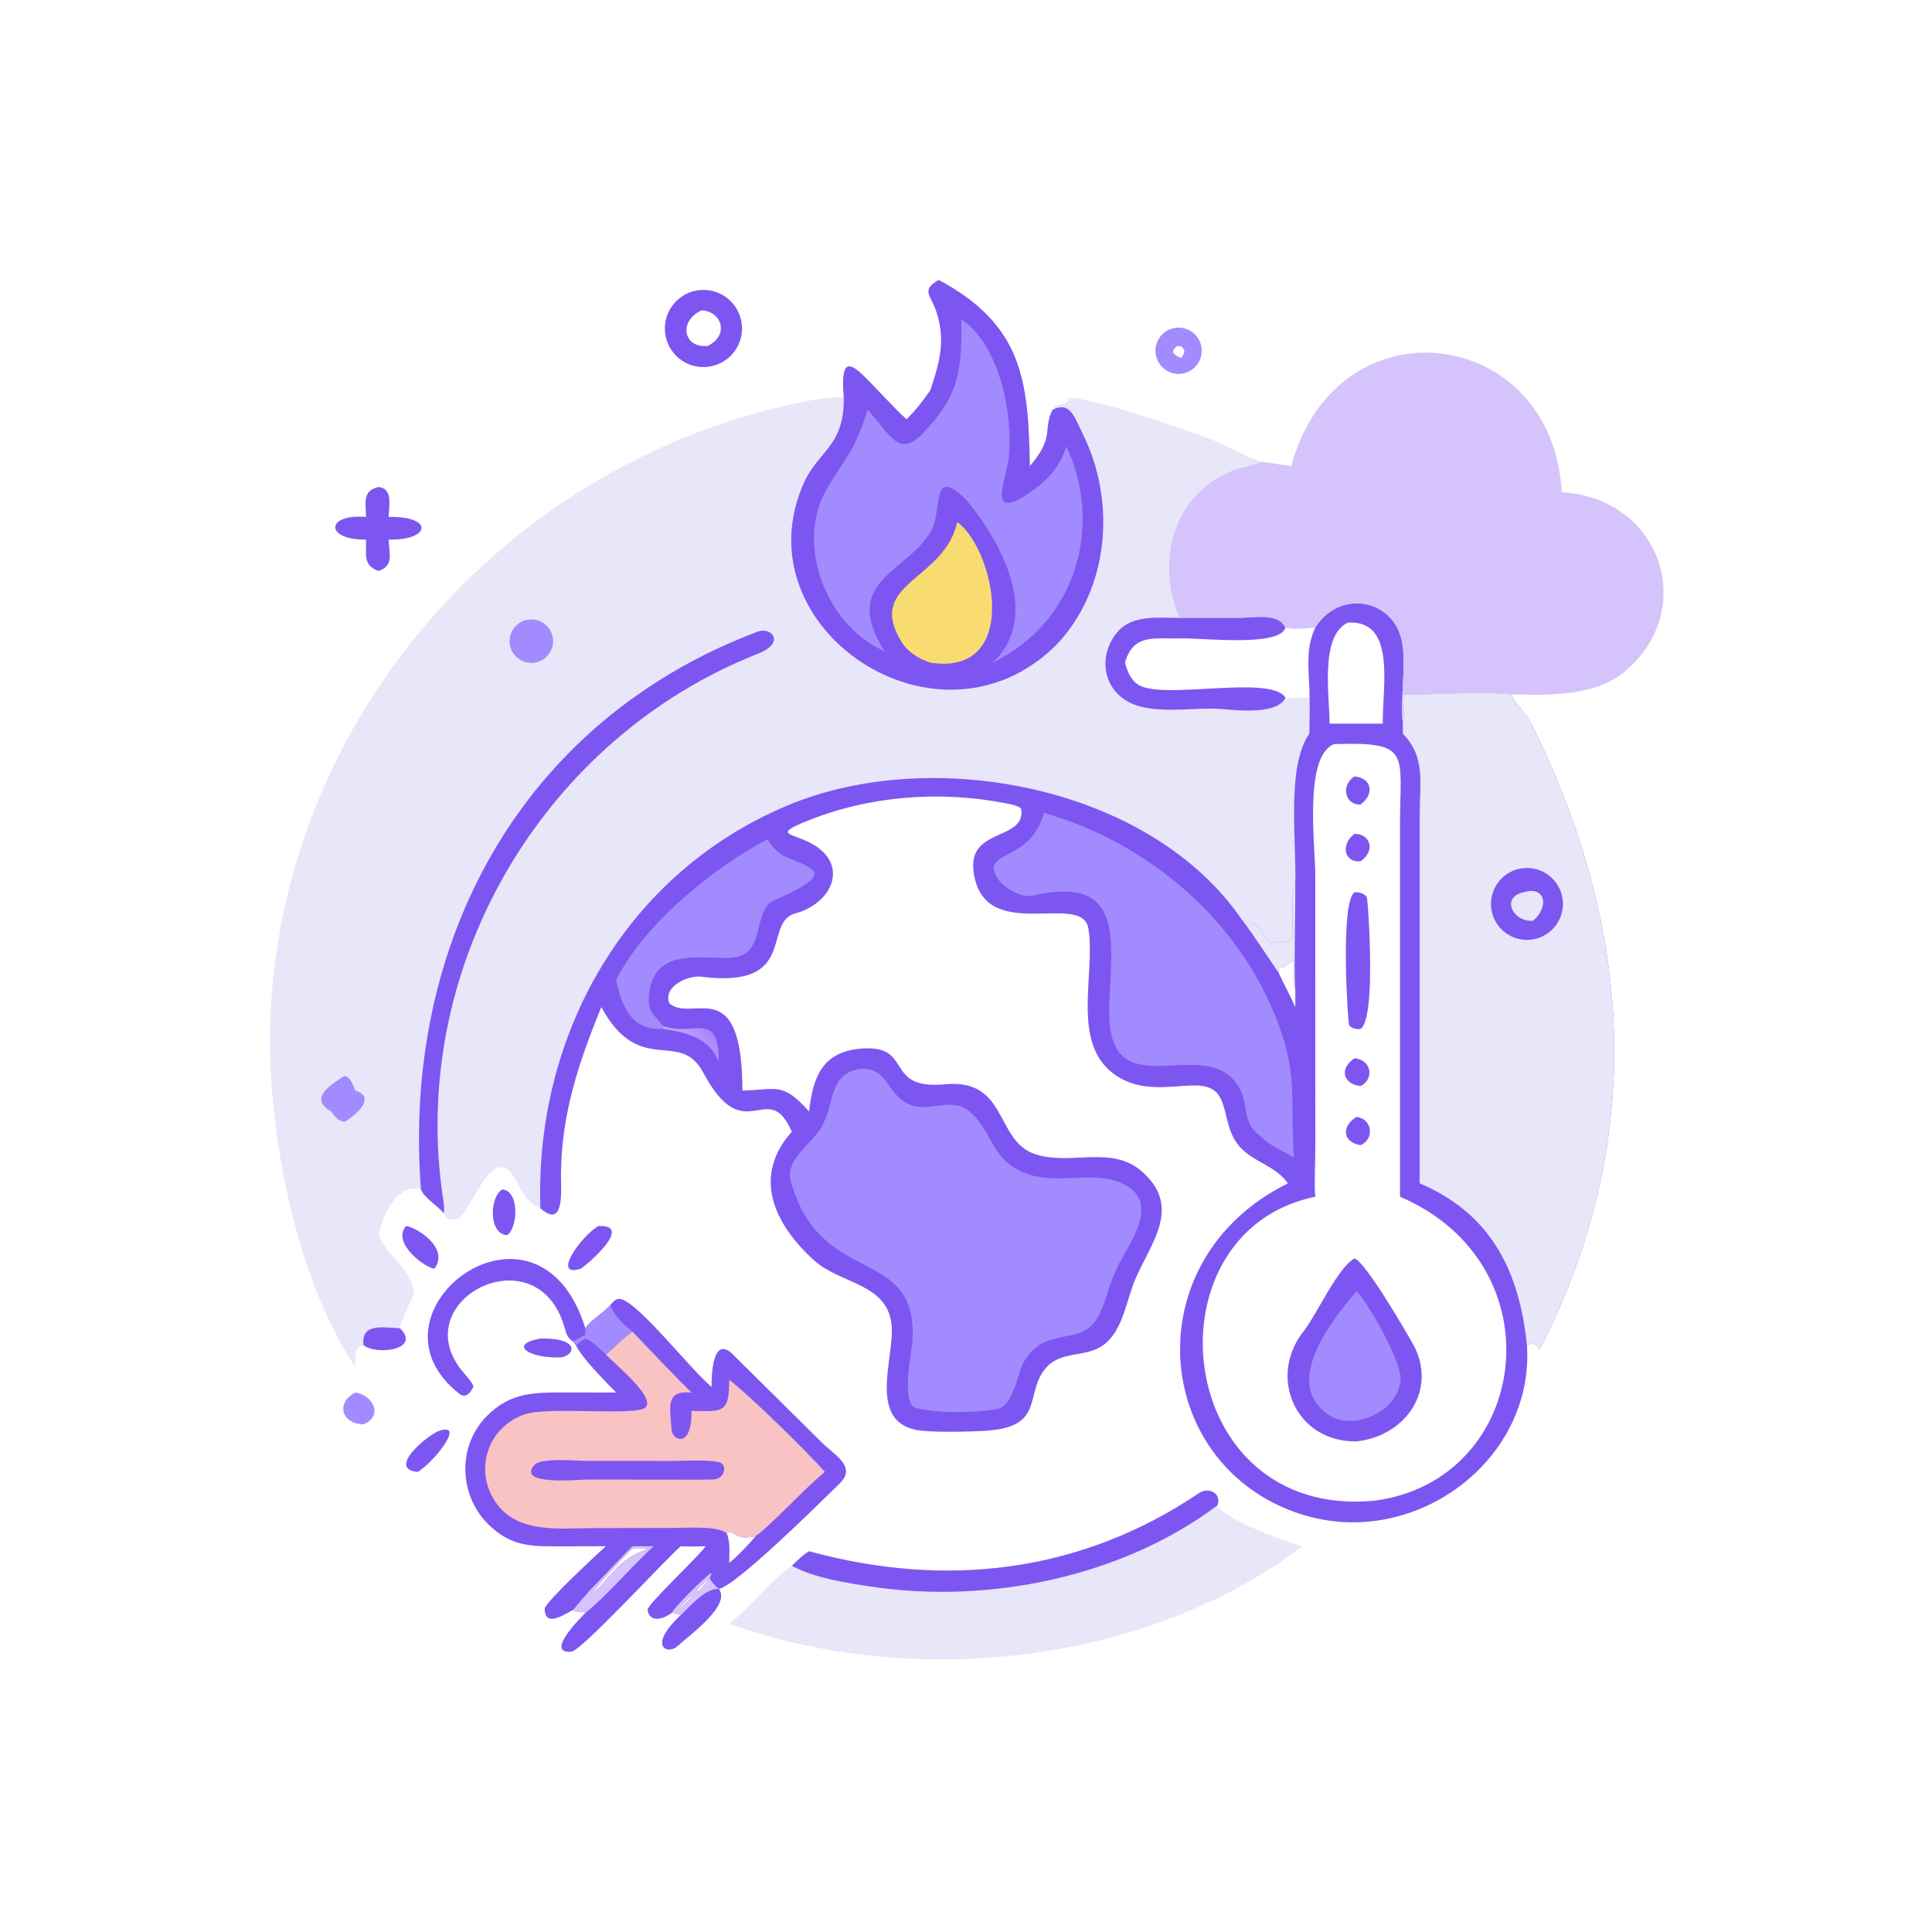 <svg version="1.1" xmlns="http://www.w3.org/2000/svg" style="display: block;" viewBox="0 0 2048 2048" width="512" height="512">
<defs>
	<linearGradient id="Gradient1" gradientUnits="userSpaceOnUse" x1="727.007" y1="1108.92" x2="750.167" y2="1090.82">
		<stop class="stop0" offset="0" stop-opacity="1" stop-color="rgb(194,163,250)"/>
		<stop class="stop1" offset="1" stop-opacity="1" stop-color="rgb(167,135,255)"/>
	</linearGradient>
</defs>
<path transform="translate(0,0)" fill="rgb(232,230,249)" d="M 995.037 296.758 C 1084.62 344.563 1090.16 404.447 1091.68 494.088 C 1118.41 463.099 1105.33 454.998 1115.64 434.482 C 1120.07 425.671 1129.54 431.296 1132.77 423.285 L 1129.13 422.161 C 1151.71 418.01 1259.34 456.538 1283.08 465.537 C 1300.73 472.228 1319.56 483.564 1336.8 489.322 C 1329.06 493.193 1316.8 494.999 1308.08 498.262 C 1246.48 521.328 1226.08 589.074 1247.46 647.916 C 1248.54 650.888 1251.71 652.92 1248.07 654.96 L 1315.09 654.851 C 1330.4 654.842 1354.47 649.298 1362.66 665.226 C 1356.43 686.325 1273.93 675.935 1249.73 676.706 C 1224.41 677.512 1201.3 671.104 1192.55 702.46 C 1194.94 711.564 1198.59 721.097 1207.13 726.154 C 1234.35 742.268 1348.02 714.697 1362.66 739.74 L 1363.25 741.382 C 1368.43 738.736 1381.56 739.663 1387.89 739.74 C 1387.52 735.186 1387.73 731.476 1387.89 726.94 C 1386.76 705.503 1384.8 684.733 1394.32 665.226 C 1419.12 624.847 1476.53 633.97 1486.06 679.431 C 1491.23 704.105 1483.91 741.54 1487.09 767.116 C 1488.44 756.473 1487.76 746.683 1487.09 736.065 C 1521.27 736.702 1569.78 732.238 1601.74 736.065 C 1602.97 741.198 1618.95 758.385 1622.7 765.891 C 1733.34 987.462 1744.24 1211.05 1632.31 1430.43 C 1626.38 1425.96 1629.19 1421.86 1618.65 1426.12 C 1626.81 1548.78 1497.76 1644.55 1377.13 1604.47 C 1220.61 1552.46 1201.8 1335.28 1365.25 1254.38 C 1351.86 1235.56 1329.58 1232.31 1314.56 1216.03 C 1297.29 1197.31 1301.85 1169.35 1288.62 1157.21 C 1268.74 1138.99 1220.5 1167.74 1180.58 1138.3 C 1135.11 1104.77 1161.44 1032.13 1153.76 984.439 C 1147.15 943.414 1040.51 1003.72 1031.84 922.131 C 1027.08 877.314 1087.92 891.229 1082.43 857.155 C 1078.78 853.673 1071.34 852.555 1066.3 851.562 C 996.154 837.727 921.067 843.589 854.665 870.598 C 819.033 885.091 839.491 883.085 859.263 893.637 C 901.559 916.211 881.768 957.862 843.324 968.147 C 807.413 977.754 847.184 1048.5 743.364 1035.34 C 729.208 1033.56 702.087 1045.95 709.732 1063.67 C 733.408 1084.73 786.782 1029.56 786.981 1156.04 C 823.418 1155.19 829.536 1146.55 857.653 1178.26 C 861.787 1141.81 871.4 1115.55 911.573 1111.68 C 969.704 1106.07 935.35 1155.8 1001.83 1149.38 C 1067.61 1143.03 1055.05 1207.7 1095.5 1222.79 C 1132.46 1236.58 1176.8 1213.52 1209.12 1240.69 C 1254.33 1278.69 1219.71 1317.76 1203.44 1356.02 C 1194.02 1378.16 1190.32 1410.82 1169.59 1425.85 C 1151.43 1439.03 1125.84 1431.91 1110.1 1448.59 C 1084.66 1475.53 1109.61 1512.4 1045.84 1516.61 C 1029.28 1517.7 985.719 1518.85 970.608 1515.67 C 920.814 1505.19 947.298 1440.62 945.316 1406.88 C 942.574 1360.22 890.995 1361.52 862.91 1336.03 C 819.48 1296.62 797.568 1246.19 839.382 1199.7 C 813.344 1140.63 790.011 1220.55 745.34 1136.78 C 720.492 1090.19 678.16 1142.39 637.4 1067.58 C 613.34 1126.48 594.882 1181.4 594.646 1246.13 C 594.596 1259.69 599.019 1304.08 572.84 1280.8 L 571.666 1280.24 C 554.982 1272.16 553.479 1261.49 544.691 1247.36 C 521.488 1210.05 498.804 1286.84 485.443 1291.76 C 479.528 1293.91 472.065 1293.52 470.552 1286.17 C 462.826 1277.38 449.802 1269.83 446.225 1260.89 C 420.279 1253.82 405.647 1288.88 401.271 1309.28 C 413.949 1337.55 429.571 1336.27 439.281 1368.68 C 435.941 1380.58 425.142 1398.77 423.861 1408.01 C 446.634 1429.62 401.762 1437.42 385.366 1426.12 C 374.865 1427.25 376.391 1441.73 376.59 1449.03 C 325.161 1371.79 298.271 1260.24 289.372 1168.83 C 255.455 820.424 499.849 502.224 841.921 427.853 C 855.298 424.944 881.443 419.95 894.396 421.25 C 889.739 365.55 908.435 391.076 937.703 421.25 C 945.268 429.067 952.85 437.167 960.946 444.406 C 970.439 435.41 978.564 424.517 986.112 413.879 C 996.057 384.206 1002.86 360.212 992.206 329.254 C 986.414 312.426 976.172 307.603 995.037 296.758 z M 1387.89 777.718 C 1363.6 812.146 1374.27 891.201 1373.07 935.237 C 1368.23 944.403 1370.91 981.954 1370.26 992.667 C 1369.82 1000.08 1353.77 997.502 1348.74 999.31 C 1338.19 997.52 1340.85 977.562 1317.23 976 C 1220.79 833.48 989.015 789.164 834.841 853.774 C 663.611 925.532 566.552 1096.69 572.84 1280.8 C 599.019 1304.08 594.596 1259.69 594.646 1246.13 C 594.882 1181.4 613.34 1126.48 637.4 1067.58 C 678.16 1142.39 720.492 1090.19 745.34 1136.78 C 790.011 1220.55 813.344 1140.63 839.382 1199.7 C 797.568 1246.19 819.48 1296.62 862.91 1336.03 C 890.995 1361.52 942.574 1360.22 945.316 1406.88 C 947.298 1440.62 920.814 1505.19 970.608 1515.67 C 985.719 1518.85 1029.28 1517.7 1045.84 1516.61 C 1109.61 1512.4 1084.66 1475.53 1110.1 1448.59 C 1125.84 1431.91 1151.43 1439.03 1169.59 1425.85 C 1190.32 1410.82 1194.02 1378.16 1203.44 1356.02 C 1219.71 1317.76 1254.33 1278.69 1209.12 1240.69 C 1176.8 1213.52 1132.46 1236.58 1095.5 1222.79 C 1055.05 1207.7 1067.61 1143.03 1001.83 1149.38 C 935.35 1155.8 969.704 1106.07 911.573 1111.68 C 871.4 1115.55 861.787 1141.81 857.653 1178.26 C 829.536 1146.55 823.418 1155.19 786.981 1156.04 C 786.782 1029.56 733.408 1084.73 709.732 1063.67 C 702.087 1045.95 729.208 1033.56 743.364 1035.34 C 847.184 1048.5 807.413 977.754 843.324 968.147 C 881.768 957.862 901.559 916.211 859.263 893.637 C 839.491 883.085 819.033 885.091 854.665 870.598 C 921.067 843.589 996.154 837.727 1066.3 851.562 C 1071.34 852.555 1078.78 853.673 1082.43 857.155 C 1087.92 891.229 1027.08 877.314 1031.84 922.131 C 1040.51 1003.72 1147.15 943.414 1153.76 984.439 C 1161.44 1032.13 1135.11 1104.77 1180.58 1138.3 C 1220.5 1167.74 1268.74 1138.99 1288.62 1157.21 C 1301.85 1169.35 1297.29 1197.31 1314.56 1216.03 C 1329.58 1232.31 1351.86 1235.56 1365.25 1254.38 C 1201.8 1335.28 1220.61 1552.46 1377.13 1604.47 C 1497.76 1644.55 1626.81 1548.78 1618.65 1426.12 C 1629.19 1421.86 1626.38 1425.96 1632.31 1430.43 C 1744.24 1211.05 1733.34 987.462 1622.7 765.891 C 1618.95 758.385 1602.97 741.198 1601.74 736.065 C 1569.78 732.238 1521.27 736.702 1487.09 736.065 C 1487.76 746.683 1488.44 756.473 1487.09 767.116 C 1483.91 741.54 1491.23 704.105 1486.06 679.431 C 1476.53 633.97 1419.12 624.847 1394.32 665.226 C 1384.8 684.733 1386.76 705.503 1387.89 726.94 C 1388.48 741.513 1388.34 762.926 1387.89 777.718 z"/>
<path transform="translate(0,0)" fill="rgb(125,86,241)" d="M 1394.32 665.226 C 1419.12 624.847 1476.53 633.97 1486.06 679.431 C 1491.23 704.105 1483.91 741.54 1487.09 767.116 C 1488.44 756.473 1487.76 746.683 1487.09 736.065 C 1521.27 736.702 1569.78 732.238 1601.74 736.065 C 1602.97 741.198 1618.95 758.385 1622.7 765.891 C 1733.34 987.462 1744.24 1211.05 1632.31 1430.43 C 1626.38 1425.96 1629.19 1421.86 1618.65 1426.12 C 1626.81 1548.78 1497.76 1644.55 1377.13 1604.47 C 1220.61 1552.46 1201.8 1335.28 1365.25 1254.38 C 1351.86 1235.56 1329.58 1232.31 1314.56 1216.03 C 1297.29 1197.31 1301.85 1169.35 1288.62 1157.21 C 1268.74 1138.99 1220.5 1167.74 1180.58 1138.3 C 1135.11 1104.77 1161.44 1032.13 1153.76 984.439 C 1147.15 943.414 1040.51 1003.72 1031.84 922.131 C 1027.08 877.314 1087.92 891.229 1082.43 857.155 C 1078.78 853.673 1071.34 852.555 1066.3 851.562 C 996.154 837.727 921.067 843.589 854.665 870.598 C 819.033 885.091 839.491 883.085 859.263 893.637 C 901.559 916.211 881.768 957.862 843.324 968.147 C 807.413 977.754 847.184 1048.5 743.364 1035.34 C 729.208 1033.56 702.087 1045.95 709.732 1063.67 C 733.408 1084.73 786.782 1029.56 786.981 1156.04 C 823.418 1155.19 829.536 1146.55 857.653 1178.26 C 861.787 1141.81 871.4 1115.55 911.573 1111.68 C 969.704 1106.07 935.35 1155.8 1001.83 1149.38 C 1067.61 1143.03 1055.05 1207.7 1095.5 1222.79 C 1132.46 1236.58 1176.8 1213.52 1209.12 1240.69 C 1254.33 1278.69 1219.71 1317.76 1203.44 1356.02 C 1194.02 1378.16 1190.32 1410.82 1169.59 1425.85 C 1151.43 1439.03 1125.84 1431.91 1110.1 1448.59 C 1084.66 1475.53 1109.61 1512.4 1045.84 1516.61 C 1029.28 1517.7 985.719 1518.85 970.608 1515.67 C 920.814 1505.19 947.298 1440.62 945.316 1406.88 C 942.574 1360.22 890.995 1361.52 862.91 1336.03 C 819.48 1296.62 797.568 1246.19 839.382 1199.7 C 813.344 1140.63 790.011 1220.55 745.34 1136.78 C 720.492 1090.19 678.16 1142.39 637.4 1067.58 C 613.34 1126.48 594.882 1181.4 594.646 1246.13 C 594.596 1259.69 599.019 1304.08 572.84 1280.8 C 566.552 1096.69 663.611 925.532 834.841 853.774 C 989.015 789.164 1220.79 833.48 1317.23 976 C 1340.85 977.562 1338.19 997.52 1348.74 999.31 C 1353.77 997.502 1369.82 1000.08 1370.26 992.667 C 1370.91 981.954 1368.23 944.403 1373.07 935.237 C 1374.27 891.201 1363.6 812.146 1387.89 777.718 C 1388.34 762.926 1388.48 741.513 1387.89 726.94 C 1386.76 705.503 1384.8 684.733 1394.32 665.226 z M 1373.07 1067.58 L 1373.07 1049.76 C 1369.73 1044.66 1373.92 1021.85 1369.98 1018.61 C 1348.24 1036.98 1356.9 1012 1355.37 1031.13 C 1361.04 1043.31 1367.73 1055.46 1373.07 1067.58 z M 1394.32 1268.55 C 1212.16 1305.85 1242.82 1611.76 1457.22 1590.77 C 1622.21 1568.97 1652.93 1340.84 1484.05 1268.55 L 1484.07 873.431 C 1484.04 798.51 1496.85 786.028 1414.16 788.796 C 1381.71 801.75 1394.26 896.092 1394.28 928.636 L 1394.3 1217.93 C 1394.26 1232.29 1392.93 1255.65 1394.32 1268.55 z M 1409.4 767.116 L 1445.5 767.116 L 1465.82 767.116 C 1465.09 728.814 1480.71 656.698 1428.65 660.012 C 1398.88 674.354 1409.41 737.649 1409.4 767.116 z"/>
<path transform="translate(0,0)" fill="rgb(232,230,249)" d="M 1487.09 736.065 C 1521.27 736.702 1569.78 732.238 1601.74 736.065 C 1602.97 741.198 1618.95 758.385 1622.7 765.891 C 1733.34 987.462 1744.24 1211.05 1632.31 1430.43 C 1626.38 1425.96 1629.19 1421.86 1618.65 1426.12 C 1610.71 1348.86 1581.62 1286.87 1504.89 1254.38 L 1504.94 863.041 C 1504.98 829.424 1511.26 802.501 1487.09 777.718 L 1487.09 767.116 C 1488.44 756.473 1487.76 746.683 1487.09 736.065 z"/>
<path transform="translate(0,0)" fill="rgb(125,86,241)" d="M 1613.72 920.423 C 1634.42 917.724 1653.44 932.178 1656.39 952.844 C 1659.33 973.511 1645.11 992.701 1624.47 995.889 C 1610.91 997.986 1597.27 992.628 1588.75 981.861 C 1580.24 971.095 1578.17 956.583 1583.34 943.868 C 1588.51 931.152 1600.11 922.198 1613.72 920.423 z"/>
<path transform="translate(0,0)" fill="rgb(232,230,249)" d="M 1615.1 945.815 C 1638.97 938.57 1642.06 961.922 1625.14 976 C 1603.86 977.923 1590.43 951.001 1615.1 945.815 z"/>
<path transform="translate(0,0)" fill="rgb(232,230,249)" d="M 1317.23 976 C 1340.85 977.562 1338.19 997.52 1348.74 999.31 C 1353.77 997.502 1369.82 1000.08 1370.26 992.667 C 1370.91 981.954 1368.23 944.403 1373.07 935.237 C 1373.36 970.632 1371.51 1015.63 1373.07 1049.76 C 1369.73 1044.66 1373.92 1021.85 1369.98 1018.61 C 1348.24 1036.98 1356.9 1012 1355.37 1031.13 C 1354.93 1030.83 1323.43 983.071 1317.23 976 z"/>
<path transform="translate(0,0)" fill="rgb(125,86,241)" d="M 1435.86 1334.03 C 1446.71 1336.65 1489.61 1410.01 1497.69 1424.5 C 1524.33 1472.25 1491.04 1522.02 1438.03 1527.96 C 1373.22 1528.86 1343.75 1459.58 1381.67 1411.49 C 1395.64 1393.77 1418.21 1343.34 1435.86 1334.03 z"/>
<path transform="translate(0,0)" fill="rgb(162,139,254)" d="M 1438.03 1368.68 C 1451.84 1383.2 1487.39 1446.57 1484.71 1464.15 C 1481.01 1488.41 1458.89 1503 1435.86 1506.19 C 1421.96 1506.56 1414.14 1504.95 1403.24 1495.85 C 1362.65 1461.99 1411.84 1399.16 1438.03 1368.68 z"/>
<path transform="translate(0,0)" fill="rgb(125,86,241)" d="M 1435.86 945.815 C 1440.78 945.864 1446.14 946.634 1448.95 951.198 C 1449.92 952.783 1459.33 1079.84 1442.28 1090.64 C 1438.09 1091.24 1432.5 1090.41 1430.08 1086.5 C 1428.9 1084.59 1420.29 956.607 1435.86 945.815 z"/>
<path transform="translate(0,0)" fill="rgb(125,86,241)" d="M 1435.86 1121.85 C 1454.24 1123.42 1456.82 1144.24 1442.28 1151.25 C 1423.09 1149.27 1419.73 1132.11 1435.86 1121.85 z"/>
<path transform="translate(0,0)" fill="rgb(125,86,241)" d="M 1435.86 883.909 C 1453.26 883.863 1458.04 902.373 1442.28 912.911 C 1424.49 914.92 1420.95 894.562 1435.86 883.909 z"/>
<path transform="translate(0,0)" fill="rgb(125,86,241)" d="M 1438.03 1183.93 C 1455.21 1186.44 1456.98 1207.39 1442.28 1213.98 C 1422.59 1210.64 1422.13 1193.39 1438.03 1183.93 z"/>
<path transform="translate(0,0)" fill="rgb(125,86,241)" d="M 1435.86 823.004 C 1454.47 824.962 1457.24 841.567 1442.28 852.829 C 1426.79 853.93 1420 833.414 1435.86 823.004 z"/>
<path transform="translate(0,0)" fill="rgb(162,139,254)" d="M 910.522 1133.17 C 943.497 1130.52 939.05 1162.88 967.084 1171.95 C 985.917 1178.04 1009.17 1163.44 1026.57 1177.29 C 1052.02 1197.56 1049.02 1226.31 1082.43 1241.67 C 1115.78 1257.99 1155.97 1240.02 1188.46 1253.98 C 1233.08 1273.15 1195.73 1319.57 1184.08 1343.82 C 1175.93 1360.78 1172.58 1379.33 1163.92 1395.89 C 1146.32 1428.8 1107.84 1403.54 1084.7 1444.69 C 1077.78 1458.94 1073.72 1490.79 1056.47 1493.79 C 1034.34 1497.64 990.289 1498.64 969.346 1492 C 955.536 1483.04 966.247 1434.88 967.107 1422.74 C 974.484 1318.48 869.91 1366.5 838.415 1252.62 C 831.397 1227.25 863.381 1211.96 872.449 1191.56 C 884.81 1167.4 879.174 1139.33 910.522 1133.17 z"/>
<path transform="translate(0,0)" fill="rgb(162,139,254)" d="M 1106.43 861.509 C 1213.76 892.357 1306.81 969.614 1350.29 1073.06 C 1376.63 1136.42 1367.42 1158.94 1371.57 1227.13 C 1360.01 1219.76 1347.3 1215.64 1336.8 1204.88 C 1313.09 1187.86 1326.89 1167.73 1308.88 1146.12 C 1268.98 1098.23 1171.13 1177.86 1175.95 1064.8 C 1178.5 995.437 1192.15 926.601 1093.86 949.549 C 1083.17 952.046 1064.51 941.713 1057.82 931.588 C 1037.43 900.692 1093.39 914.971 1106.43 861.509 z"/>
<path transform="translate(0,0)" fill="rgb(162,139,254)" d="M 653.086 1039.1 C 682.382 979.475 756.634 919.795 813.376 889.748 C 828.275 913.007 841.482 908.422 859.904 921.075 C 877.974 933.487 820.149 952.356 814.944 958.009 C 800.556 973.636 807.438 1006 783.872 1013.62 C 759.182 1021.59 693.749 996.87 688.029 1053.95 C 686.1 1073.19 693.482 1075.32 702.92 1087.7 C 702.908 1088.31 702.82 1090.13 702.92 1090.64 C 669.397 1092.9 659.113 1066.68 653.086 1039.1 z"/>
<path transform="translate(0,0)" fill="url(#Gradient1)" d="M 702.92 1090.64 C 702.82 1090.13 702.908 1088.31 702.92 1087.7 C 736.165 1099.14 761.884 1070.43 761.84 1125.26 C 751.719 1099.72 727.182 1094.54 702.92 1090.64 z"/>
<path transform="translate(0,0)" fill="rgb(125,86,241)" d="M 995.037 296.758 C 1084.62 344.563 1090.16 404.447 1091.68 494.088 C 1118.41 463.099 1105.33 454.998 1115.64 434.482 C 1134.45 424.677 1139.22 442.634 1147.89 460.178 C 1183.27 531.743 1176.07 623.982 1120.14 683.22 C 994.843 808.548 783.444 665.442 852.16 511.846 C 867.263 478.087 895.461 472.673 894.396 421.25 C 889.739 365.55 908.435 391.076 937.703 421.25 C 945.268 429.067 952.85 437.167 960.946 444.406 C 970.439 435.41 978.564 424.517 986.112 413.879 C 996.057 384.206 1002.86 360.212 992.206 329.254 C 986.414 312.426 976.172 307.603 995.037 296.758 z"/>
<path transform="translate(0,0)" fill="rgb(162,139,254)" d="M 1018.99 338.374 C 1059.38 365.164 1073.56 437.879 1069.52 482.792 C 1067.32 507.342 1043.66 556.241 1093.9 520.578 C 1112.21 507.584 1123.41 494.411 1130.41 473.082 C 1170.46 559.606 1139.31 660.502 1052.18 702.46 C 1104.57 653.789 1061.35 574.346 1024.59 530.198 C 986.607 492.103 999.424 540.171 987.07 562.558 C 962.731 606.664 890.009 615.165 937.703 690.337 L 934.321 688.748 C 875.78 661.431 842.175 575.766 876.99 517.386 C 900.654 477.706 903.27 483.238 919.829 434.482 C 944.13 460.842 952.481 486.036 978.229 459.357 C 1017.57 418.591 1019.86 391.184 1018.99 338.374 z"/>
<path transform="translate(0,0)" fill="rgb(248,220,113)" d="M 1014.7 553.376 C 1055.14 583.125 1082.37 717.196 986.112 702.46 C 973.703 698.187 962.235 691.289 955.477 680.159 C 917.31 617.3 1001.15 615.882 1014.7 553.376 z"/>
<path transform="translate(0,0)" fill="rgb(125,86,241)" d="M 446.225 1260.89 C 426.222 1001.06 550.874 764.77 803.165 669.543 C 817.397 664.171 833.477 681.102 803.639 692.874 C 578.083 781.867 436.882 1018.87 468.123 1259.61 C 469.085 1267.03 471.515 1279.32 470.552 1286.17 C 462.826 1277.38 449.802 1269.83 446.225 1260.89 z"/>
<path transform="translate(0,0)" fill="rgb(125,86,241)" d="M 1248.07 654.96 L 1315.09 654.851 C 1330.4 654.842 1354.47 649.298 1362.66 665.226 C 1356.43 686.325 1273.93 675.935 1249.73 676.706 C 1224.41 677.512 1201.3 671.104 1192.55 702.46 C 1194.94 711.564 1198.59 721.097 1207.13 726.154 C 1234.35 742.268 1348.02 714.697 1362.66 739.74 C 1353.77 757.511 1313.2 753.168 1295.45 751.612 C 1262.81 748.752 1213.96 760.893 1187.58 738.144 C 1165.7 719.271 1167.77 687.474 1186.24 668.11 C 1201.53 652.075 1227.96 654.871 1248.07 654.96 z"/>
<path transform="translate(0,0)" fill="rgb(125,86,241)" d="M 385.366 1426.12 C 382.263 1401.83 406.777 1407.41 423.861 1408.01 C 446.634 1429.62 401.762 1437.42 385.366 1426.12 z"/>
<path transform="translate(0,0)" fill="rgb(162,139,254)" d="M 562.265 656.606 C 574.94 656.059 585.674 665.857 586.282 678.529 C 586.89 691.201 577.144 701.983 564.475 702.652 C 551.719 703.327 540.847 693.498 540.235 680.739 C 539.622 667.98 549.503 657.156 562.265 656.606 z"/>
<path transform="translate(0,0)" fill="rgb(162,139,254)" d="M 365.024 1140.62 C 371.343 1140.48 374.312 1150.93 376.59 1156.04 C 401.078 1163.45 373.721 1184.82 365.024 1189.2 C 357.32 1187.76 355.806 1184.36 350.957 1178.26 C 327.811 1164.6 348.189 1151.27 365.024 1140.62 z"/>
<path transform="translate(0,0)" fill="rgb(212,196,251)" d="M 1368.74 494.088 C 1417.38 315.34 1646.18 345.245 1655.45 521.734 C 1760.82 528.021 1800.11 645.872 1723.2 711.094 C 1690.88 738.508 1642.39 737.036 1601.74 736.065 C 1569.78 732.238 1521.27 736.702 1487.09 736.065 C 1487.76 746.683 1488.44 756.473 1487.09 767.116 C 1483.91 741.54 1491.23 704.105 1486.06 679.431 C 1476.53 633.97 1419.12 624.847 1394.32 665.226 C 1386.4 665.736 1368.9 668.073 1362.66 665.226 C 1354.47 649.298 1330.4 654.842 1315.09 654.851 L 1248.07 654.96 C 1251.71 652.92 1248.54 650.888 1247.46 647.916 C 1226.08 589.074 1246.48 521.328 1308.08 498.262 C 1316.8 494.999 1329.06 493.193 1336.8 489.322 L 1368.74 494.088 z"/>
<path transform="translate(0,0)" fill="rgb(125,86,241)" d="M 646.615 1383.9 C 648.966 1380.96 651.683 1377.31 655.758 1376.87 C 672.61 1375.03 733.177 1453.31 754.325 1470.18 C 754.114 1459.52 754.944 1412.42 778.095 1436.97 L 872.054 1530.01 C 884.476 1542.06 907.997 1554.82 890.641 1571.94 C 870.002 1592.3 779.383 1681.98 761.84 1684.29 L 761.84 1684.29 C 775.182 1701.57 731.12 1732.95 717.869 1745.1 C 708.094 1754.06 685.774 1745.91 721.668 1712.22 C 719.262 1711.17 717.297 1710.64 714.805 1709.86 C 720.456 1705.02 732.238 1695.49 735.547 1689.18 C 727.305 1696.7 722.344 1701.68 714.805 1709.86 L 711.914 1709.86 C 701.714 1717.3 688.542 1719.79 686.377 1706.58 C 685.552 1701.54 737.143 1653.11 746.782 1640.68 L 748.021 1639.06 C 738.479 1639.41 731.282 1639.63 721.668 1639.06 C 706.806 1651.54 616.362 1750.07 605.6 1750.9 C 576.313 1753.17 617.61 1712.75 620.5 1709.86 L 619.246 1709.01 C 613.852 1708.83 612.281 1709 607.41 1706.85 L 607.41 1706.85 C 602.858 1707.83 577.171 1728.15 577.373 1704.79 C 581.294 1695.31 631.884 1648.5 642.174 1639.06 L 595.566 1639.18 C 564.021 1639.24 542.798 1640.05 518.277 1616.48 C 486.305 1585.74 484.445 1532.92 515.994 1501.12 C 541.623 1475.29 567.066 1476.07 601.109 1476.08 L 653.086 1476.16 C 640.975 1463.4 617.528 1440.49 610.501 1426.12 C 612.778 1423.11 617.146 1420.95 620.5 1418.93 L 620.5 1414.82 L 620.5 1408.01 C 626.038 1399.22 638.083 1393.11 646.615 1383.9 z M 773.01 1656.88 C 781.791 1649.46 793.621 1637.55 800.855 1628.47 C 777.013 1633.74 780.252 1621.33 770.234 1625.06 C 774.489 1634.85 772.975 1645.97 773.01 1656.88 z M 626.673 1690.29 C 630.326 1687.05 634.127 1683.88 637.4 1680.28 C 655.208 1660.05 661.605 1651.21 687.185 1641.8 C 681.946 1641.74 675.671 1641.5 670.526 1641.8 C 664.348 1646.56 630.026 1683.95 626.673 1690.29 z M 740.115 1687.12 C 743.034 1683.83 750.275 1677.04 750.522 1673.88 C 747.393 1676.9 740.806 1682.7 738.945 1686.17 L 740.115 1687.12 z"/>
<path transform="translate(0,0)" fill="rgb(248,195,194)" d="M 670.526 1411.63 C 688.93 1431.05 714.157 1457.67 733.007 1476.16 C 705.387 1473.72 710.002 1490.35 711.976 1515.97 C 712.83 1527.05 733.647 1536.09 733.007 1495.58 C 765.877 1496.17 773.183 1498.59 773.01 1462.62 C 795.64 1480.17 853.385 1536.65 874.446 1560.29 C 852.997 1577.65 816.293 1617.87 800.855 1628.47 C 777.013 1633.74 780.252 1621.33 770.234 1625.06 C 759.672 1617.19 726.901 1619.69 712.731 1619.71 L 629.527 1619.85 C 595.361 1619.91 550.794 1625.9 527.375 1595.11 C 501.62 1561.25 515.148 1513.66 556.18 1499.27 C 580.806 1490.63 673.564 1501.27 684.007 1492.19 C 696.104 1481.68 650.897 1445.22 642.174 1435.79 C 652.7 1427.67 658.943 1419.23 670.526 1411.63 z"/>
<path transform="translate(0,0)" fill="rgb(125,86,241)" d="M 714.805 1548.65 C 722.658 1548.64 758.865 1546.52 765.065 1551.31 C 770.374 1555.4 767.599 1568.03 755.607 1568.34 C 741.618 1568.7 726.519 1568.51 711.906 1568.5 L 620.5 1568.43 C 614.693 1568.43 546.419 1575.22 566.666 1552.74 C 573.723 1544.9 612.549 1548.63 623.054 1548.62 L 714.805 1548.65 z"/>
<path transform="translate(0,0)" fill="rgb(125,86,241)" d="M 721.668 1712.22 C 730.989 1702.98 748.4 1683.1 761.84 1684.29 C 775.182 1701.57 731.12 1732.95 717.869 1745.1 C 708.094 1754.06 685.774 1745.91 721.668 1712.22 z"/>
<path transform="translate(0,0)" fill="rgb(212,196,251)" d="M 692.849 1639.06 C 669.835 1660.09 643.722 1691.18 620.5 1709.86 L 619.246 1709.01 C 613.852 1708.83 612.281 1709 607.41 1706.85 L 607.41 1706.85 C 613.72 1698.9 619.96 1691.86 626.673 1684.29 C 641.673 1669.43 655.067 1654.06 670.526 1639.06 L 692.849 1639.06 z M 626.673 1690.29 C 630.326 1687.05 634.127 1683.88 637.4 1680.28 C 655.208 1660.05 661.605 1651.21 687.185 1641.8 C 681.946 1641.74 675.671 1641.5 670.526 1641.8 C 664.348 1646.56 630.026 1683.95 626.673 1690.29 z"/>
<path transform="translate(0,0)" fill="rgb(162,139,254)" d="M 620.5 1408.01 C 626.038 1399.22 638.083 1393.11 646.615 1383.9 C 653.635 1397.24 658.958 1401.91 670.526 1411.63 C 658.943 1419.23 652.7 1427.67 642.174 1435.79 C 635.827 1429.8 628.5 1421.86 620.5 1418.93 L 620.5 1414.82 L 620.5 1408.01 z"/>
<path transform="translate(0,0)" fill="rgb(212,196,251)" d="M 711.914 1709.86 C 716.197 1702.17 745.521 1673.26 753.415 1667.61 L 754.188 1668.56 L 752.286 1672.56 C 753.635 1676.67 758.591 1681.42 761.84 1684.29 L 761.84 1684.29 C 748.4 1683.1 730.989 1702.98 721.668 1712.22 C 719.262 1711.17 717.297 1710.64 714.805 1709.86 C 720.456 1705.02 732.238 1695.49 735.547 1689.18 C 727.305 1696.7 722.344 1701.68 714.805 1709.86 L 711.914 1709.86 z M 740.115 1687.12 C 743.034 1683.83 750.275 1677.04 750.522 1673.88 C 747.393 1676.9 740.806 1682.7 738.945 1686.17 L 740.115 1687.12 z"/>
<path transform="translate(0,0)" fill="rgb(232,230,249)" d="M 857.653 1644.41 C 1002.25 1683.87 1145.06 1667.79 1271.37 1582.52 C 1280.22 1576.54 1295.23 1581.88 1290.6 1595.67 C 1294.34 1609.09 1365.19 1635.59 1380.76 1639.06 C 1214.04 1764.97 966.861 1790.84 773.01 1721.18 C 793.944 1705.2 821.032 1671.33 839.382 1659.88 C 845.414 1654.2 850.526 1648.55 857.653 1644.41 z"/>
<path transform="translate(0,0)" fill="rgb(125,86,241)" d="M 857.653 1644.41 C 1002.25 1683.87 1145.06 1667.79 1271.37 1582.52 C 1280.22 1576.54 1295.23 1581.88 1290.6 1595.67 C 1189.59 1671.61 1048.45 1700.44 924.684 1682.03 C 896.544 1677.85 864.769 1673.15 839.382 1659.88 C 845.414 1654.2 850.526 1648.55 857.653 1644.41 z"/>
<path transform="translate(0,0)" fill="rgb(125,86,241)" d="M 607.41 1421.94 C 601.188 1418.07 600.45 1414.05 598.487 1407.3 C 570.578 1308.54 435.04 1374.7 486.155 1448.35 C 491.213 1455.63 498.084 1461.52 501.986 1469.32 C 499.905 1475.27 493.858 1482.82 487.485 1477.89 C 375.931 1391.68 570.205 1245.24 620.5 1408.01 L 620.5 1414.82 L 620.5 1418.93 C 617.146 1420.95 612.778 1423.11 610.501 1426.12 L 607.41 1421.94 z"/>
<path transform="translate(0,0)" fill="rgb(162,139,254)" d="M 620.5 1414.82 L 620.5 1418.93 C 617.146 1420.95 612.778 1423.11 610.501 1426.12 L 607.41 1421.94 C 611.747 1419.5 616.118 1417.17 620.5 1414.82 z"/>
<path transform="translate(0,0)" fill="rgb(125,86,241)" d="M 742.379 307.444 C 764.796 305.635 784.469 322.26 786.426 344.664 C 788.382 367.068 771.887 386.851 749.496 388.954 C 726.896 391.077 706.889 374.395 704.914 351.781 C 702.939 329.168 719.753 309.27 742.379 307.444 z M 750.522 366.639 C 774.494 354.039 763.532 329.321 743.691 329.01 C 718.601 340.554 724.598 369.649 750.522 366.639 z"/>
<path transform="translate(0,0)" fill="rgb(125,86,241)" d="M 401.271 516.254 C 417.001 517.913 412.167 536.419 411.959 547.983 C 460.193 546.899 456.638 573.101 411.959 571.981 C 412.464 586.621 417.935 599.774 401.271 605.231 C 384.392 599.267 388.59 587.942 388.063 571.981 C 344.655 572.74 344.374 544.364 388.063 547.983 C 387.773 533.022 383.923 520.096 401.271 516.254 z"/>
<path transform="translate(0,0)" fill="rgb(162,139,254)" d="M 1243.05 348.137 C 1251.66 345.845 1260.84 348.406 1267.02 354.826 C 1273.2 361.247 1275.41 370.515 1272.79 379.033 C 1270.18 387.552 1263.14 393.979 1254.42 395.821 C 1247.22 397.342 1239.71 395.546 1233.98 390.929 C 1228.25 386.312 1224.89 379.363 1224.84 372.001 C 1224.76 360.826 1232.25 351.012 1243.05 348.137 z M 1252 379.465 C 1255.48 374.981 1257.29 371.358 1252.45 367.38 L 1248.07 366.639 C 1240.13 372.739 1243.8 376.114 1252 379.465 z"/>
<path transform="translate(0,0)" fill="rgb(125,86,241)" d="M 634.305 1299.62 C 671.283 1297.94 625.696 1337.86 616.003 1344.69 C 583.963 1355.38 615.559 1310.66 634.305 1299.62 z"/>
<path transform="translate(0,0)" fill="rgb(125,86,241)" d="M 464.761 1517 C 495.18 1506.21 458.718 1551.23 442.786 1560.29 C 410.337 1557.28 451.346 1522.72 464.761 1517 z"/>
<path transform="translate(0,0)" fill="rgb(125,86,241)" d="M 430.382 1299.62 C 440.419 1300.47 476.985 1322.46 460.657 1344.69 C 452.927 1345.43 414.461 1318.27 430.382 1299.62 z"/>
<path transform="translate(0,0)" fill="rgb(125,86,241)" d="M 532.239 1260.89 C 551.145 1261.88 548.878 1302.24 537.567 1309.28 C 518.127 1308.51 518.554 1269.66 532.239 1260.89 z"/>
<path transform="translate(0,0)" fill="rgb(125,86,241)" d="M 572.84 1418.93 C 616.809 1417.93 609.242 1437.94 593.25 1438.99 C 559.122 1439.61 539.106 1424.74 572.84 1418.93 z"/>
<path transform="translate(0,0)" fill="rgb(162,139,254)" d="M 376.59 1476.16 C 393.483 1477.72 407.977 1500.21 385.366 1509.89 C 361.915 1509.43 355.81 1486.92 376.59 1476.16 z"/>
</svg>